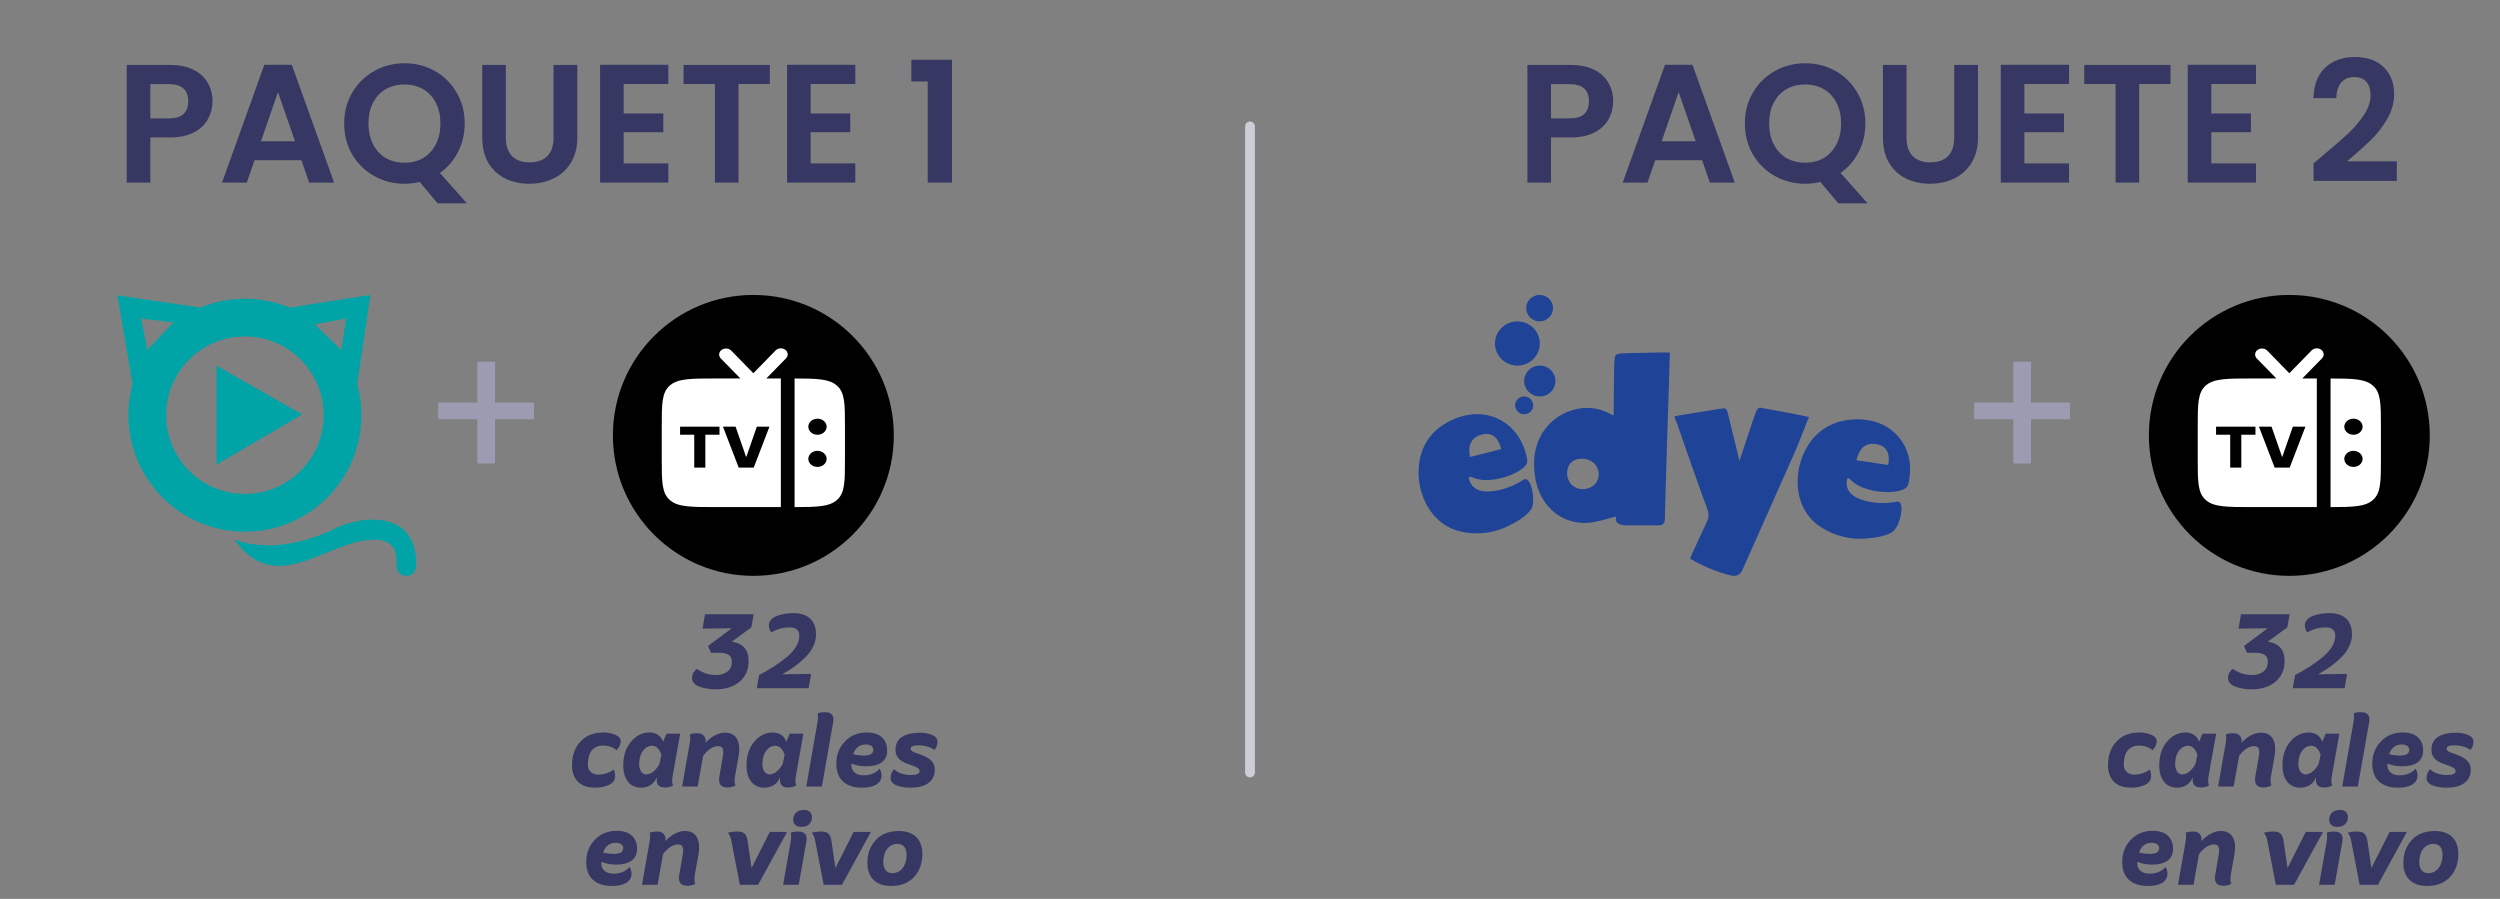 <svg width="178" height="64" viewBox="0 0 178 64" fill="none" xmlns="http://www.w3.org/2000/svg">
<rect x="0" y="0" width="178" height="64" fill="#808080" stroke="none"/>
<path d="M15.131 7.216C15.131 7.664 15.023 8.084 14.807 8.476C14.599 8.868 14.267 9.184 13.811 9.424C13.363 9.664 12.795 9.784 12.107 9.784H10.703V13H9.023V4.624H12.107C12.755 4.624 13.307 4.736 13.763 4.96C14.219 5.184 14.559 5.492 14.783 5.884C15.015 6.276 15.131 6.72 15.131 7.216ZM12.035 8.428C12.499 8.428 12.843 8.324 13.067 8.116C13.291 7.9 13.403 7.6 13.403 7.216C13.403 6.4 12.947 5.992 12.035 5.992H10.703V8.428H12.035ZM21.46 11.404H18.124L17.572 13H15.808L18.82 4.612H20.776L23.788 13H22.012L21.46 11.404ZM21.004 10.06L19.792 6.556L18.58 10.06H21.004ZM31.154 14.476L29.882 12.952C29.53 13.04 29.17 13.084 28.802 13.084C28.018 13.084 27.298 12.9 26.642 12.532C25.986 12.164 25.466 11.656 25.082 11.008C24.698 10.352 24.506 9.612 24.506 8.788C24.506 7.972 24.698 7.24 25.082 6.592C25.466 5.936 25.986 5.424 26.642 5.056C27.298 4.688 28.018 4.504 28.802 4.504C29.594 4.504 30.314 4.688 30.962 5.056C31.618 5.424 32.134 5.936 32.51 6.592C32.894 7.24 33.086 7.972 33.086 8.788C33.086 9.532 32.926 10.212 32.606 10.828C32.294 11.436 31.866 11.932 31.322 12.316L33.242 14.476H31.154ZM26.234 8.788C26.234 9.348 26.342 9.84 26.558 10.264C26.774 10.688 27.074 11.016 27.458 11.248C27.85 11.472 28.298 11.584 28.802 11.584C29.306 11.584 29.75 11.472 30.134 11.248C30.518 11.016 30.818 10.688 31.034 10.264C31.25 9.84 31.358 9.348 31.358 8.788C31.358 8.228 31.25 7.74 31.034 7.324C30.818 6.9 30.518 6.576 30.134 6.352C29.75 6.128 29.306 6.016 28.802 6.016C28.298 6.016 27.85 6.128 27.458 6.352C27.074 6.576 26.774 6.9 26.558 7.324C26.342 7.74 26.234 8.228 26.234 8.788ZM36.015 4.624V9.808C36.015 10.376 36.163 10.812 36.459 11.116C36.755 11.412 37.171 11.56 37.707 11.56C38.251 11.56 38.671 11.412 38.967 11.116C39.263 10.812 39.411 10.376 39.411 9.808V4.624H41.103V9.796C41.103 10.508 40.947 11.112 40.635 11.608C40.331 12.096 39.919 12.464 39.399 12.712C38.887 12.96 38.315 13.084 37.683 13.084C37.059 13.084 36.491 12.96 35.979 12.712C35.475 12.464 35.075 12.096 34.779 11.608C34.483 11.112 34.335 10.508 34.335 9.796V4.624H36.015ZM44.406 5.98V8.08H47.226V9.412H44.406V11.632H47.586V13H42.726V4.612H47.586V5.98H44.406ZM54.813 4.624V5.98H52.581V13H50.901V5.98H48.669V4.624H54.813ZM57.719 5.98V8.08H60.539V9.412H57.719V11.632H60.899V13H56.039V4.612H60.899V5.98H57.719ZM64.889 5.8V4.252H67.781V13H66.053V5.8H64.889Z" fill="#373764"/>
<path d="M16.752 38.456C18.988 39.175 21.125 38.779 23.24 37.922C23.615 37.77 23.954 37.55 24.347 37.407C26.288 36.699 28.969 36.688 29.526 39.137C29.663 39.739 29.853 41.071 28.884 40.998C28.039 40.933 28.285 40.106 28.207 39.561C28.046 38.447 26.988 38.342 26.074 38.462C22.931 38.876 19.649 42.258 16.836 38.624C16.792 38.568 16.728 38.552 16.752 38.456Z" fill="#00A4A7"/>
<path d="M26.377 21L20.642 21.9C20.569 21.873 20.495 21.847 20.421 21.822C19.47 21.455 18.467 21.269 17.437 21.269C16.347 21.269 15.287 21.478 14.286 21.89C14.28 21.892 14.273 21.895 14.267 21.897L8.361 21.029L9.426 27.296C9.394 27.454 9.365 27.611 9.339 27.768C9.209 28.353 9.144 28.953 9.144 29.562C9.144 30.68 9.364 31.767 9.797 32.791C10.215 33.779 10.813 34.665 11.573 35.426C12.334 36.187 13.221 36.785 14.209 37.203C15.233 37.636 16.319 37.855 17.437 37.855C18.556 37.855 19.642 37.636 20.666 37.203C21.654 36.785 22.541 36.187 23.302 35.426C24.063 34.665 24.66 33.779 25.078 32.791C25.511 31.767 25.73 30.68 25.73 29.562C25.73 28.807 25.63 28.067 25.432 27.35L26.377 21ZM10.041 22.679L12.335 22.959L10.497 24.922L10.041 22.679ZM17.437 35.17C14.34 35.17 11.83 32.659 11.83 29.562C11.83 26.465 14.34 23.954 17.437 23.954C20.535 23.954 23.045 26.465 23.045 29.562C23.045 32.658 20.535 35.17 17.437 35.17ZM24.307 24.914V24.916L22.405 23.098L22.59 23.063L24.642 22.678L24.307 24.914Z" fill="#00A4A7"/>
<path d="M15.414 26.035L21.512 29.505L15.414 33.085V26.035Z" fill="#00A4A7"/>
<path d="M38.023 28.661V29.851H31.2V28.661H38.023ZM35.247 25.756V33.002H33.983V25.756H35.247Z" fill="#9B9BB1"/>
<circle cx="53.639" cy="31" r="10" fill="black"/>
<path fill-rule="evenodd" clip-rule="evenodd" d="M60.161 32.671V30.382C60.161 28.763 60.161 27.953 59.587 27.451C59.049 26.978 58.203 26.95 56.574 26.948V36.106C58.203 36.104 59.049 36.075 59.587 35.602C60.161 35.1 60.161 34.289 60.161 32.671ZM58.204 29.81C58.377 29.81 58.543 29.87 58.665 29.978C58.788 30.085 58.856 30.231 58.856 30.383C58.856 30.534 58.788 30.68 58.665 30.787C58.543 30.895 58.377 30.955 58.204 30.955C58.031 30.955 57.865 30.895 57.743 30.787C57.62 30.68 57.552 30.534 57.552 30.383C57.552 30.231 57.62 30.085 57.743 29.978C57.865 29.87 58.031 29.81 58.204 29.81ZM58.204 32.1C58.377 32.1 58.543 32.16 58.665 32.267C58.788 32.375 58.856 32.52 58.856 32.672C58.856 32.824 58.788 32.969 58.665 33.077C58.543 33.184 58.377 33.244 58.204 33.244C58.031 33.244 57.865 33.184 57.743 33.077C57.62 32.969 57.552 32.824 57.552 32.672C57.552 32.52 57.62 32.375 57.743 32.267C57.865 32.16 58.031 32.1 58.204 32.1Z" fill="white"/>
<path fill-rule="evenodd" clip-rule="evenodd" d="M55.559 24.802C55.688 24.793 55.816 24.83 55.915 24.904C56.013 24.978 56.074 25.084 56.084 25.197C56.094 25.311 56.052 25.423 55.968 25.51L54.562 26.947H55.596V36.105H51.031C49.186 36.105 48.263 36.105 47.69 35.602C47.117 35.099 47.117 34.289 47.117 32.672V30.382C47.117 28.762 47.117 27.953 47.69 27.45C48.263 26.947 49.186 26.947 51.031 26.947H52.716L51.311 25.51C51.231 25.423 51.194 25.312 51.206 25.201C51.218 25.09 51.278 24.988 51.374 24.915C51.47 24.843 51.595 24.806 51.722 24.813C51.848 24.819 51.968 24.869 52.053 24.951L53.639 26.575L55.224 24.951C55.309 24.865 55.429 24.811 55.559 24.802ZM48.422 30.381V30.954H49.43V33.295H50.221V30.954H51.228V30.381H48.422ZM51.476 30.381L52.596 33.295H53.664L54.785 30.381H53.886L53.144 32.516H53.117L52.374 30.381H51.476Z" fill="white"/>
<path d="M50.939 48.062C51.667 48.062 52.109 47.725 52.109 47.102C52.109 46.69 51.824 46.48 51.254 46.48H50.624L50.414 45.992L52.102 44.733L50.024 44.755L50.197 43.735H53.662L53.497 44.672L52.102 45.685C52.904 45.805 53.302 46.263 53.302 47.057C53.302 47.688 53.084 48.182 52.649 48.542C52.214 48.903 51.644 49.083 50.932 49.083C50.632 49.083 50.309 49.045 49.927 48.932C49.544 48.828 49.274 48.602 49.274 48.295C49.274 48.025 49.387 47.8 49.619 47.62C49.912 47.86 50.459 48.062 50.939 48.062ZM57.749 47.98L57.576 49H53.886L54.051 48.062C54.839 47.642 55.409 47.282 55.994 46.803C56.579 46.322 56.909 45.79 56.909 45.288C56.909 44.875 56.684 44.672 56.241 44.672C55.754 44.672 55.311 44.792 54.921 45.032C54.801 44.875 54.741 44.71 54.741 44.53C54.741 44.193 55.019 43.938 55.409 43.818C55.799 43.697 56.151 43.653 56.481 43.653C57.569 43.653 58.101 44.222 58.101 45.19C58.101 45.76 57.809 46.337 57.329 46.818C56.841 47.297 56.324 47.657 55.686 48.01L57.749 47.98ZM40.729 54.47C40.729 53.788 40.932 53.233 41.329 52.797C41.727 52.37 42.274 52.153 42.972 52.153C43.249 52.153 43.527 52.205 43.797 52.31C44.059 52.415 44.194 52.565 44.194 52.767C44.194 52.985 44.097 53.195 43.909 53.413C43.632 53.195 43.309 53.083 42.942 53.083C42.192 53.083 41.854 53.623 41.854 54.41C41.854 54.852 42.109 55.153 42.612 55.153C42.994 55.153 43.362 55.032 43.714 54.792C43.767 54.95 43.797 55.1 43.797 55.25C43.797 55.535 43.654 55.745 43.369 55.88C43.084 56.015 42.754 56.083 42.387 56.083C41.299 56.083 40.729 55.49 40.729 54.47ZM46.964 54.358L47.091 53.735C46.979 53.398 46.761 53.097 46.431 53.097C45.929 53.097 45.509 53.6 45.509 54.388C45.509 54.86 45.726 55.138 46.004 55.138C46.401 55.138 46.761 54.785 46.964 54.358ZM46.776 55.325C46.589 55.797 46.199 56.083 45.636 56.083C44.886 56.083 44.376 55.52 44.376 54.5C44.376 53.803 44.564 53.24 44.931 52.805C45.299 52.37 45.734 52.153 46.244 52.153C46.776 52.153 47.099 52.453 47.211 52.82L47.451 52.235H48.426L47.894 55.242C47.841 55.55 47.849 55.782 47.924 55.925C47.766 56.023 47.571 56.068 47.339 56.068C47.106 56.068 46.941 56.008 46.851 55.88C46.761 55.76 46.739 55.572 46.776 55.325ZM50.229 52.888C50.686 52.407 51.151 52.167 51.631 52.167C52.411 52.167 52.771 52.775 52.584 53.862L52.336 55.242C52.284 55.55 52.291 55.782 52.366 55.925C52.209 56.023 52.014 56.068 51.781 56.068C51.316 56.068 51.129 55.805 51.219 55.28L51.466 53.862C51.556 53.352 51.459 53.127 51.151 53.127C50.761 53.127 50.401 53.36 50.064 53.818L49.674 56H48.564L49.111 52.91C49.149 52.678 49.156 52.468 49.119 52.288C49.261 52.235 49.434 52.205 49.644 52.205C49.854 52.205 50.011 52.265 50.124 52.392C50.229 52.52 50.266 52.685 50.229 52.888ZM55.738 54.358L55.866 53.735C55.753 53.398 55.536 53.097 55.206 53.097C54.703 53.097 54.283 53.6 54.283 54.388C54.283 54.86 54.501 55.138 54.778 55.138C55.176 55.138 55.536 54.785 55.738 54.358ZM55.551 55.325C55.363 55.797 54.973 56.083 54.411 56.083C53.661 56.083 53.151 55.52 53.151 54.5C53.151 53.803 53.338 53.24 53.706 52.805C54.073 52.37 54.508 52.153 55.018 52.153C55.551 52.153 55.873 52.453 55.986 52.82L56.226 52.235H57.201L56.668 55.242C56.616 55.55 56.623 55.782 56.698 55.925C56.541 56.023 56.346 56.068 56.113 56.068C55.881 56.068 55.716 56.008 55.626 55.88C55.536 55.76 55.513 55.572 55.551 55.325ZM59.325 51.41L58.516 56H57.406L58.208 51.41C58.245 51.178 58.253 50.968 58.215 50.788C58.358 50.735 58.531 50.705 58.74 50.705C59.213 50.705 59.408 50.96 59.325 51.41ZM61.457 55.205C61.975 55.205 62.357 55.047 62.62 54.733C62.717 54.875 62.77 55.032 62.77 55.205C62.77 55.812 62.17 56.083 61.382 56.083C60.175 56.083 59.545 55.453 59.545 54.373C59.545 53.75 59.747 53.225 60.152 52.797C60.557 52.37 61.082 52.153 61.72 52.153C62.672 52.153 63.167 52.663 63.167 53.45C63.167 54.193 62.597 54.56 61.69 54.56C61.277 54.56 60.925 54.492 60.625 54.365C60.572 54.875 60.917 55.205 61.457 55.205ZM61.54 53.795C61.967 53.795 62.177 53.66 62.177 53.383C62.177 53.165 61.982 53.008 61.652 53.008C61.21 53.008 60.902 53.24 60.745 53.705C61.007 53.765 61.27 53.795 61.54 53.795ZM64.877 55.182C65.275 55.182 65.477 55.085 65.477 54.89C65.477 54.74 65.275 54.597 64.862 54.47C64.18 54.26 63.76 53.99 63.76 53.39C63.76 52.962 63.925 52.648 64.247 52.453C64.57 52.265 64.975 52.167 65.477 52.167C65.792 52.167 66.085 52.22 66.355 52.325C66.617 52.43 66.752 52.595 66.752 52.812C66.752 53.015 66.677 53.21 66.535 53.398C66.235 53.18 65.845 53.068 65.372 53.068C65.012 53.068 64.832 53.15 64.832 53.307C64.832 53.405 64.937 53.502 65.147 53.585C65.192 53.6 65.267 53.623 65.372 53.66C65.402 53.675 65.425 53.682 65.447 53.69C66.167 53.938 66.557 54.23 66.557 54.8C66.557 55.663 65.875 56.083 64.825 56.083C64.502 56.083 64.21 56.045 63.91 55.947C63.61 55.858 63.407 55.655 63.407 55.385C63.407 55.16 63.49 54.95 63.662 54.763C63.94 55.04 64.345 55.182 64.877 55.182ZM43.652 62.205C44.17 62.205 44.552 62.047 44.815 61.733C44.912 61.875 44.965 62.032 44.965 62.205C44.965 62.812 44.365 63.083 43.577 63.083C42.37 63.083 41.74 62.453 41.74 61.373C41.74 60.75 41.942 60.225 42.347 59.797C42.752 59.37 43.277 59.153 43.915 59.153C44.867 59.153 45.362 59.663 45.362 60.45C45.362 61.193 44.792 61.56 43.885 61.56C43.472 61.56 43.12 61.492 42.82 61.365C42.767 61.875 43.112 62.205 43.652 62.205ZM43.735 60.795C44.162 60.795 44.372 60.66 44.372 60.383C44.372 60.165 44.177 60.008 43.847 60.008C43.405 60.008 43.097 60.24 42.94 60.705C43.202 60.765 43.465 60.795 43.735 60.795ZM47.372 59.888C47.83 59.407 48.295 59.167 48.775 59.167C49.555 59.167 49.915 59.775 49.727 60.862L49.48 62.242C49.427 62.55 49.435 62.782 49.51 62.925C49.352 63.023 49.157 63.068 48.925 63.068C48.46 63.068 48.272 62.805 48.362 62.28L48.61 60.862C48.7 60.352 48.602 60.127 48.295 60.127C47.905 60.127 47.545 60.36 47.207 60.818L46.817 63H45.707L46.255 59.91C46.292 59.678 46.3 59.468 46.262 59.288C46.405 59.235 46.577 59.205 46.787 59.205C46.997 59.205 47.155 59.265 47.267 59.392C47.372 59.52 47.41 59.685 47.372 59.888ZM54.808 59.235H56.038L53.975 63H52.678L52.078 59.888C52.025 59.61 51.943 59.415 51.823 59.295C52.018 59.235 52.243 59.205 52.505 59.205C52.978 59.205 53.15 59.385 53.233 59.888L53.51 61.807L54.808 59.235ZM56.868 63H55.758L56.298 59.91C56.335 59.678 56.343 59.468 56.305 59.288C56.44 59.235 56.613 59.205 56.83 59.205C57.303 59.205 57.498 59.46 57.415 59.91L56.868 63ZM57.235 57.667C56.793 57.667 56.478 57.9 56.478 58.373C56.478 58.695 56.718 58.875 57.048 58.875C57.49 58.875 57.813 58.642 57.813 58.17C57.813 57.84 57.573 57.667 57.235 57.667ZM60.777 59.235H62.007L59.944 63H58.647L58.047 59.888C57.995 59.61 57.912 59.415 57.792 59.295C57.987 59.235 58.212 59.205 58.474 59.205C58.947 59.205 59.12 59.385 59.202 59.888L59.48 61.807L60.777 59.235ZM62.889 61.38C62.889 61.86 63.114 62.167 63.534 62.167C64.164 62.167 64.547 61.612 64.547 60.87C64.547 60.383 64.329 60.083 63.909 60.083C63.272 60.083 62.889 60.638 62.889 61.38ZM61.757 61.447C61.757 60.78 61.959 60.233 62.357 59.805C62.754 59.377 63.302 59.167 64.007 59.167C65.057 59.167 65.672 59.767 65.672 60.78C65.672 61.462 65.477 62.01 65.087 62.438C64.689 62.865 64.142 63.083 63.437 63.083C62.379 63.083 61.757 62.475 61.757 61.447Z" fill="#373764"/>
<path d="M89 9V55" stroke="#CDCDD8" stroke-width="0.7" stroke-linecap="round"/>
<path d="M114.86 7.216C114.86 7.664 114.752 8.084 114.536 8.476C114.328 8.868 113.996 9.184 113.54 9.424C113.092 9.664 112.524 9.784 111.836 9.784H110.432V13H108.752V4.624H111.836C112.484 4.624 113.036 4.736 113.492 4.96C113.948 5.184 114.288 5.492 114.512 5.884C114.744 6.276 114.86 6.72 114.86 7.216ZM111.764 8.428C112.228 8.428 112.572 8.324 112.796 8.116C113.02 7.9 113.132 7.6 113.132 7.216C113.132 6.4 112.676 5.992 111.764 5.992H110.432V8.428H111.764ZM121.189 11.404H117.853L117.301 13H115.537L118.549 4.612H120.505L123.517 13H121.741L121.189 11.404ZM120.733 10.06L119.521 6.556L118.309 10.06H120.733ZM130.882 14.476L129.61 12.952C129.258 13.04 128.898 13.084 128.53 13.084C127.746 13.084 127.026 12.9 126.37 12.532C125.714 12.164 125.194 11.656 124.81 11.008C124.426 10.352 124.234 9.612 124.234 8.788C124.234 7.972 124.426 7.24 124.81 6.592C125.194 5.936 125.714 5.424 126.37 5.056C127.026 4.688 127.746 4.504 128.53 4.504C129.322 4.504 130.042 4.688 130.69 5.056C131.346 5.424 131.862 5.936 132.238 6.592C132.622 7.24 132.814 7.972 132.814 8.788C132.814 9.532 132.654 10.212 132.334 10.828C132.022 11.436 131.594 11.932 131.05 12.316L132.97 14.476H130.882ZM125.962 8.788C125.962 9.348 126.07 9.84 126.286 10.264C126.502 10.688 126.802 11.016 127.186 11.248C127.578 11.472 128.026 11.584 128.53 11.584C129.034 11.584 129.478 11.472 129.862 11.248C130.246 11.016 130.546 10.688 130.762 10.264C130.978 9.84 131.086 9.348 131.086 8.788C131.086 8.228 130.978 7.74 130.762 7.324C130.546 6.9 130.246 6.576 129.862 6.352C129.478 6.128 129.034 6.016 128.53 6.016C128.026 6.016 127.578 6.128 127.186 6.352C126.802 6.576 126.502 6.9 126.286 7.324C126.07 7.74 125.962 8.228 125.962 8.788ZM135.744 4.624V9.808C135.744 10.376 135.892 10.812 136.188 11.116C136.484 11.412 136.9 11.56 137.436 11.56C137.98 11.56 138.4 11.412 138.696 11.116C138.992 10.812 139.14 10.376 139.14 9.808V4.624H140.832V9.796C140.832 10.508 140.676 11.112 140.364 11.608C140.06 12.096 139.648 12.464 139.128 12.712C138.616 12.96 138.044 13.084 137.412 13.084C136.788 13.084 136.22 12.96 135.708 12.712C135.204 12.464 134.804 12.096 134.508 11.608C134.212 11.112 134.064 10.508 134.064 9.796V4.624H135.744ZM144.135 5.98V8.08H146.955V9.412H144.135V11.632H147.315V13H142.455V4.612H147.315V5.98H144.135ZM154.542 4.624V5.98H152.31V13H150.63V5.98H148.398V4.624H154.542ZM157.447 5.98V8.08H160.267V9.412H157.447V11.632H160.627V13H155.767V4.612H160.627V5.98H157.447ZM165.35 11.104C166.118 10.464 166.73 9.932 167.186 9.508C167.642 9.076 168.022 8.628 168.326 8.164C168.63 7.7 168.782 7.244 168.782 6.796C168.782 6.388 168.686 6.068 168.494 5.836C168.302 5.604 168.006 5.488 167.606 5.488C167.206 5.488 166.898 5.624 166.682 5.896C166.466 6.16 166.354 6.524 166.346 6.988H164.714C164.746 6.028 165.03 5.3 165.566 4.804C166.11 4.308 166.798 4.06 167.63 4.06C168.542 4.06 169.242 4.304 169.73 4.792C170.218 5.272 170.462 5.908 170.462 6.7C170.462 7.324 170.294 7.92 169.958 8.488C169.622 9.056 169.238 9.552 168.806 9.976C168.374 10.392 167.81 10.896 167.114 11.488H170.654V12.88H164.726V11.632L165.35 11.104Z" fill="#373764"/>
<path d="M115.745 25.148C114.975 25.175 114.961 25.19 114.933 25.975C114.905 27.161 114.905 28.333 114.892 29.574C114.779 29.532 114.738 29.532 114.71 29.505C113.045 28.526 111.003 29.202 109.996 30.567C109.422 31.353 109.212 32.208 109.226 33.09C109.229 33.452 109.266 33.812 109.337 34.166C109.352 34.208 109.352 34.249 109.365 34.29C109.771 36.138 111.254 37.338 113.044 37.227C113.729 37.185 114.387 36.937 115.071 36.771C114.946 37.323 115.379 37.39 115.855 37.406C116.583 37.419 117.31 37.393 118.05 37.406C118.442 37.419 118.526 37.254 118.54 36.896C118.54 36.675 118.554 36.454 118.554 36.22C118.61 34.331 118.665 32.442 118.722 30.553C118.738 29.988 118.761 29.425 118.779 28.862C118.797 28.298 118.815 27.726 118.833 27.158C118.851 26.59 118.87 26.03 118.884 25.465C118.887 25.346 118.884 25.226 118.89 25.106C118.321 25.082 117.75 25.111 117.181 25.118C116.9 25.122 116.616 25.126 116.338 25.132C116.14 25.135 115.942 25.148 115.743 25.148H115.745ZM111.576 33.681C111.576 33.063 111.968 32.674 112.584 32.661C113.284 32.647 113.814 33.116 113.829 33.736C113.842 34.371 113.353 34.825 112.681 34.825C112.053 34.828 111.576 34.331 111.576 33.683V33.681Z" fill="#1F4396"/>
<path d="M125.306 29.022C125.237 29.009 125.083 29.174 125.04 29.284C124.859 29.794 124.677 30.304 124.508 30.829C124.424 31.064 124.354 31.298 124.271 31.547C124.215 31.698 124.172 31.85 124.117 32.016C124.033 32.263 123.948 32.526 123.851 32.815C123.795 32.568 123.753 32.444 123.725 32.32V32.292L123.306 30.596C123.208 30.196 123.11 29.782 123.011 29.383C122.969 29.177 122.886 29.038 122.635 29.08C121.782 29.218 120.929 29.356 120.063 29.494C119.813 29.535 119.49 29.59 119.238 29.631C119.25 29.772 119.292 29.909 119.363 30.032C119.405 30.155 119.447 30.266 119.488 30.39L119.99 31.838C120.285 32.665 120.564 33.507 120.871 34.333C121.081 34.941 121.305 35.547 121.529 36.14C121.668 36.526 121.697 36.83 121.515 37.188C121.109 38.029 120.732 38.884 120.326 39.766C121.222 40.304 122.192 40.709 123.207 40.967C123.618 41.068 123.902 40.939 124.061 40.58C125.096 38.264 126.126 35.947 127.152 33.631C127.32 33.245 127.488 32.858 127.67 32.473C127.795 32.197 127.907 31.908 128.033 31.618C128.187 31.233 128.341 30.846 128.495 30.446C128.523 30.377 128.551 30.308 128.579 30.225C128.648 30.046 128.718 29.866 128.802 29.687C127.556 29.436 126.438 29.215 125.305 29.023L125.306 29.022Z" fill="#1F4396"/>
<path d="M131.297 29.946C130.614 30.074 129.98 30.384 129.464 30.842C129.409 30.898 129.352 30.939 129.296 30.994C128.652 31.642 128.233 32.525 128.066 33.448C127.815 34.87 128.177 36.385 129.338 37.309C130.331 38.074 131.579 38.443 132.835 38.343C133.423 38.301 134.22 38.205 134.737 37.873C135.31 37.503 135.688 35.599 135.059 35.723C134.891 35.75 134.709 35.778 134.541 35.791C133.8 35.861 133.003 35.778 132.346 35.502C131.297 35.061 131.478 34.275 131.506 34.151C131.534 34.04 131.589 34.04 131.646 34.069C131.716 34.11 131.814 34.206 131.884 34.261C132.443 34.799 133.562 35.047 134.471 35.034C135.184 35.02 135.771 34.84 135.856 34.523C136.582 31.696 134.485 29.366 131.295 29.945L131.297 29.946ZM134.444 33.104L132.178 32.773C132.388 31.864 132.864 31.492 133.633 31.629C134.308 31.753 134.598 32.263 134.444 33.104Z" fill="#1F4396"/>
<path d="M108.477 34.153C107.75 34.635 106.771 34.994 105.89 34.994C104.757 34.994 104.618 34.194 104.59 34.07C104.576 33.96 104.618 33.932 104.688 33.947C104.789 33.966 104.888 33.999 104.982 34.043C106.142 34.498 108.31 33.74 108.688 33.036C108.733 32.957 108.752 32.865 108.744 32.775C108.282 29.88 105.429 28.515 102.73 30.266C102.086 30.681 101.587 31.283 101.304 31.989C100.451 34.139 101.429 37.117 103.807 37.792C105.023 38.128 106.324 37.996 107.445 37.422C107.977 37.16 108.662 36.773 109.013 36.264C109.167 36.043 109.195 35.602 109.138 35.175C109.065 34.542 108.799 33.946 108.477 34.153ZM104.66 32.539C104.492 31.63 104.785 31.106 105.555 30.927C106.213 30.775 106.688 31.133 106.884 31.975C106.129 32.167 105.401 32.347 104.66 32.539Z" fill="#1F4396"/>
<path d="M108.521 29.494C108.876 29.494 109.164 29.21 109.164 28.86C109.164 28.509 108.876 28.226 108.521 28.226C108.166 28.226 107.878 28.509 107.878 28.86C107.878 29.21 108.166 29.494 108.521 29.494Z" fill="#1F4396"/>
<path d="M109.635 28.226C110.25 28.226 110.748 27.734 110.748 27.128C110.748 26.521 110.25 26.03 109.635 26.03C109.019 26.03 108.521 26.521 108.521 27.128C108.521 27.734 109.019 28.226 109.635 28.226Z" fill="#1F4396"/>
<path d="M108.039 26.03C108.921 26.03 109.635 25.326 109.635 24.457C109.635 23.588 108.921 22.883 108.039 22.883C107.157 22.883 106.443 23.588 106.443 24.457C106.443 25.326 107.157 26.03 108.039 26.03Z" fill="#1F4396"/>
<path d="M109.621 22.882C110.148 22.882 110.576 22.461 110.576 21.941C110.576 21.422 110.148 21 109.621 21C109.094 21 108.666 21.422 108.666 21.941C108.666 22.461 109.094 22.882 109.621 22.882Z" fill="#1F4396"/>
<path d="M147.384 28.661V29.851H140.562V28.661H147.384ZM144.608 25.756V33.002H143.344V25.756H144.608Z" fill="#9B9BB1"/>
<circle cx="163" cy="31" r="10" fill="black"/>
<path fill-rule="evenodd" clip-rule="evenodd" d="M169.522 32.671V30.382C169.522 28.763 169.522 27.953 168.948 27.451C168.41 26.978 167.564 26.95 165.935 26.948V36.106C167.564 36.104 168.41 36.075 168.948 35.602C169.522 35.1 169.522 34.289 169.522 32.671ZM167.565 29.81C167.738 29.81 167.904 29.87 168.026 29.978C168.149 30.085 168.217 30.231 168.217 30.383C168.217 30.534 168.149 30.68 168.026 30.787C167.904 30.895 167.738 30.955 167.565 30.955C167.392 30.955 167.226 30.895 167.104 30.787C166.982 30.68 166.913 30.534 166.913 30.383C166.913 30.231 166.982 30.085 167.104 29.978C167.226 29.87 167.392 29.81 167.565 29.81ZM167.565 32.1C167.738 32.1 167.904 32.16 168.026 32.267C168.149 32.375 168.217 32.52 168.217 32.672C168.217 32.824 168.149 32.969 168.026 33.077C167.904 33.184 167.738 33.244 167.565 33.244C167.392 33.244 167.226 33.184 167.104 33.077C166.982 32.969 166.913 32.824 166.913 32.672C166.913 32.52 166.982 32.375 167.104 32.267C167.226 32.16 167.392 32.1 167.565 32.1Z" fill="white"/>
<path fill-rule="evenodd" clip-rule="evenodd" d="M164.92 24.802C165.049 24.793 165.177 24.83 165.276 24.904C165.374 24.978 165.435 25.084 165.445 25.197C165.455 25.311 165.413 25.423 165.329 25.51L163.923 26.947H164.957V36.105H160.392C158.547 36.105 157.624 36.105 157.052 35.602C156.478 35.099 156.478 34.289 156.478 32.672V30.382C156.478 28.762 156.478 27.953 157.052 27.45C157.624 26.947 158.547 26.947 160.392 26.947H162.077L160.672 25.51C160.592 25.423 160.555 25.312 160.567 25.201C160.579 25.09 160.639 24.988 160.735 24.915C160.831 24.843 160.956 24.806 161.083 24.813C161.209 24.819 161.329 24.869 161.415 24.951L163 26.575L164.585 24.951C164.67 24.865 164.79 24.811 164.92 24.802ZM157.783 30.381V30.954H158.791V33.295H159.582V30.954H160.589V30.381H157.783ZM160.837 30.381L161.957 33.295H163.025L164.146 30.381H163.248L162.505 32.516H162.478L161.735 30.381H160.837Z" fill="white"/>
<path d="M160.3 48.062C161.028 48.062 161.47 47.725 161.47 47.102C161.47 46.69 161.185 46.48 160.615 46.48H159.985L159.775 45.992L161.463 44.733L159.385 44.755L159.558 43.735H163.023L162.858 44.672L161.463 45.685C162.265 45.805 162.663 46.263 162.663 47.057C162.663 47.688 162.445 48.182 162.01 48.542C161.575 48.903 161.005 49.083 160.293 49.083C159.993 49.083 159.67 49.045 159.288 48.932C158.905 48.828 158.635 48.602 158.635 48.295C158.635 48.025 158.748 47.8 158.98 47.62C159.273 47.86 159.82 48.062 160.3 48.062ZM167.11 47.98L166.938 49H163.247L163.413 48.062C164.2 47.642 164.77 47.282 165.355 46.803C165.94 46.322 166.27 45.79 166.27 45.288C166.27 44.875 166.045 44.672 165.603 44.672C165.115 44.672 164.673 44.792 164.283 45.032C164.163 44.875 164.102 44.71 164.102 44.53C164.102 44.193 164.38 43.938 164.77 43.818C165.16 43.697 165.513 43.653 165.843 43.653C166.93 43.653 167.463 44.222 167.463 45.19C167.463 45.76 167.17 46.337 166.69 46.818C166.203 47.297 165.685 47.657 165.048 48.01L167.11 47.98ZM150.09 54.47C150.09 53.788 150.293 53.233 150.69 52.797C151.088 52.37 151.635 52.153 152.333 52.153C152.61 52.153 152.888 52.205 153.158 52.31C153.42 52.415 153.555 52.565 153.555 52.767C153.555 52.985 153.458 53.195 153.27 53.413C152.993 53.195 152.67 53.083 152.303 53.083C151.553 53.083 151.215 53.623 151.215 54.41C151.215 54.852 151.47 55.153 151.973 55.153C152.355 55.153 152.723 55.032 153.075 54.792C153.128 54.95 153.158 55.1 153.158 55.25C153.158 55.535 153.015 55.745 152.73 55.88C152.445 56.015 152.115 56.083 151.748 56.083C150.66 56.083 150.09 55.49 150.09 54.47ZM156.325 54.358L156.453 53.735C156.34 53.398 156.123 53.097 155.793 53.097C155.29 53.097 154.87 53.6 154.87 54.388C154.87 54.86 155.088 55.138 155.365 55.138C155.763 55.138 156.123 54.785 156.325 54.358ZM156.138 55.325C155.95 55.797 155.56 56.083 154.998 56.083C154.248 56.083 153.738 55.52 153.738 54.5C153.738 53.803 153.925 53.24 154.293 52.805C154.66 52.37 155.095 52.153 155.605 52.153C156.138 52.153 156.46 52.453 156.573 52.82L156.813 52.235H157.788L157.255 55.242C157.203 55.55 157.21 55.782 157.285 55.925C157.128 56.023 156.933 56.068 156.7 56.068C156.468 56.068 156.303 56.008 156.213 55.88C156.123 55.76 156.1 55.572 156.138 55.325ZM159.59 52.888C160.047 52.407 160.512 52.167 160.992 52.167C161.772 52.167 162.132 52.775 161.945 53.862L161.697 55.242C161.645 55.55 161.652 55.782 161.727 55.925C161.57 56.023 161.375 56.068 161.142 56.068C160.677 56.068 160.49 55.805 160.58 55.28L160.827 53.862C160.917 53.352 160.82 53.127 160.512 53.127C160.122 53.127 159.762 53.36 159.425 53.818L159.035 56H157.925L158.472 52.91C158.51 52.678 158.517 52.468 158.48 52.288C158.622 52.235 158.795 52.205 159.005 52.205C159.215 52.205 159.372 52.265 159.485 52.392C159.59 52.52 159.627 52.685 159.59 52.888ZM165.099 54.358L165.227 53.735C165.114 53.398 164.897 53.097 164.567 53.097C164.064 53.097 163.644 53.6 163.644 54.388C163.644 54.86 163.862 55.138 164.139 55.138C164.537 55.138 164.897 54.785 165.099 54.358ZM164.912 55.325C164.724 55.797 164.334 56.083 163.772 56.083C163.022 56.083 162.512 55.52 162.512 54.5C162.512 53.803 162.699 53.24 163.067 52.805C163.434 52.37 163.869 52.153 164.379 52.153C164.912 52.153 165.234 52.453 165.347 52.82L165.587 52.235H166.562L166.029 55.242C165.977 55.55 165.984 55.782 166.059 55.925C165.902 56.023 165.707 56.068 165.474 56.068C165.242 56.068 165.077 56.008 164.987 55.88C164.897 55.76 164.874 55.572 164.912 55.325ZM168.687 51.41L167.877 56H166.767L167.569 51.41C167.607 51.178 167.614 50.968 167.577 50.788C167.719 50.735 167.892 50.705 168.102 50.705C168.574 50.705 168.769 50.96 168.687 51.41ZM170.818 55.205C171.336 55.205 171.718 55.047 171.981 54.733C172.078 54.875 172.131 55.032 172.131 55.205C172.131 55.812 171.531 56.083 170.743 56.083C169.536 56.083 168.906 55.453 168.906 54.373C168.906 53.75 169.108 53.225 169.513 52.797C169.918 52.37 170.443 52.153 171.081 52.153C172.033 52.153 172.528 52.663 172.528 53.45C172.528 54.193 171.958 54.56 171.051 54.56C170.638 54.56 170.286 54.492 169.986 54.365C169.933 54.875 170.278 55.205 170.818 55.205ZM170.901 53.795C171.328 53.795 171.538 53.66 171.538 53.383C171.538 53.165 171.343 53.008 171.013 53.008C170.571 53.008 170.263 53.24 170.106 53.705C170.368 53.765 170.631 53.795 170.901 53.795ZM174.238 55.182C174.636 55.182 174.838 55.085 174.838 54.89C174.838 54.74 174.636 54.597 174.223 54.47C173.541 54.26 173.121 53.99 173.121 53.39C173.121 52.962 173.286 52.648 173.608 52.453C173.931 52.265 174.336 52.167 174.838 52.167C175.153 52.167 175.446 52.22 175.716 52.325C175.978 52.43 176.113 52.595 176.113 52.812C176.113 53.015 176.038 53.21 175.896 53.398C175.596 53.18 175.206 53.068 174.733 53.068C174.373 53.068 174.193 53.15 174.193 53.307C174.193 53.405 174.298 53.502 174.508 53.585C174.553 53.6 174.628 53.623 174.733 53.66C174.763 53.675 174.786 53.682 174.808 53.69C175.528 53.938 175.918 54.23 175.918 54.8C175.918 55.663 175.236 56.083 174.186 56.083C173.863 56.083 173.571 56.045 173.271 55.947C172.971 55.858 172.768 55.655 172.768 55.385C172.768 55.16 172.851 54.95 173.023 54.763C173.301 55.04 173.706 55.182 174.238 55.182ZM153.013 62.205C153.531 62.205 153.913 62.047 154.176 61.733C154.273 61.875 154.326 62.032 154.326 62.205C154.326 62.812 153.726 63.083 152.938 63.083C151.731 63.083 151.101 62.453 151.101 61.373C151.101 60.75 151.303 60.225 151.708 59.797C152.113 59.37 152.638 59.153 153.276 59.153C154.228 59.153 154.723 59.663 154.723 60.45C154.723 61.193 154.153 61.56 153.246 61.56C152.833 61.56 152.481 61.492 152.181 61.365C152.128 61.875 152.473 62.205 153.013 62.205ZM153.096 60.795C153.523 60.795 153.733 60.66 153.733 60.383C153.733 60.165 153.538 60.008 153.208 60.008C152.766 60.008 152.458 60.24 152.301 60.705C152.563 60.765 152.826 60.795 153.096 60.795ZM156.733 59.888C157.191 59.407 157.656 59.167 158.136 59.167C158.916 59.167 159.276 59.775 159.088 60.862L158.841 62.242C158.788 62.55 158.796 62.782 158.871 62.925C158.713 63.023 158.518 63.068 158.286 63.068C157.821 63.068 157.633 62.805 157.723 62.28L157.971 60.862C158.061 60.352 157.963 60.127 157.656 60.127C157.266 60.127 156.906 60.36 156.568 60.818L156.178 63H155.068L155.616 59.91C155.653 59.678 155.661 59.468 155.623 59.288C155.766 59.235 155.938 59.205 156.148 59.205C156.358 59.205 156.516 59.265 156.628 59.392C156.733 59.52 156.771 59.685 156.733 59.888ZM164.169 59.235H165.399L163.336 63H162.039L161.439 59.888C161.386 59.61 161.304 59.415 161.184 59.295C161.379 59.235 161.604 59.205 161.866 59.205C162.339 59.205 162.511 59.385 162.594 59.888L162.871 61.807L164.169 59.235ZM166.229 63H165.119L165.659 59.91C165.696 59.678 165.704 59.468 165.666 59.288C165.801 59.235 165.974 59.205 166.191 59.205C166.664 59.205 166.859 59.46 166.776 59.91L166.229 63ZM166.596 57.667C166.154 57.667 165.839 57.9 165.839 58.373C165.839 58.695 166.079 58.875 166.409 58.875C166.851 58.875 167.174 58.642 167.174 58.17C167.174 57.84 166.934 57.667 166.596 57.667ZM170.138 59.235H171.368L169.306 63H168.008L167.408 59.888C167.356 59.61 167.273 59.415 167.153 59.295C167.348 59.235 167.573 59.205 167.836 59.205C168.308 59.205 168.481 59.385 168.563 59.888L168.841 61.807L170.138 59.235ZM172.25 61.38C172.25 61.86 172.475 62.167 172.895 62.167C173.525 62.167 173.908 61.612 173.908 60.87C173.908 60.383 173.69 60.083 173.27 60.083C172.633 60.083 172.25 60.638 172.25 61.38ZM171.118 61.447C171.118 60.78 171.32 60.233 171.718 59.805C172.115 59.377 172.663 59.167 173.368 59.167C174.418 59.167 175.033 59.767 175.033 60.78C175.033 61.462 174.838 62.01 174.448 62.438C174.05 62.865 173.503 63.083 172.798 63.083C171.74 63.083 171.118 62.475 171.118 61.447Z" fill="#373764"/>
</svg>
